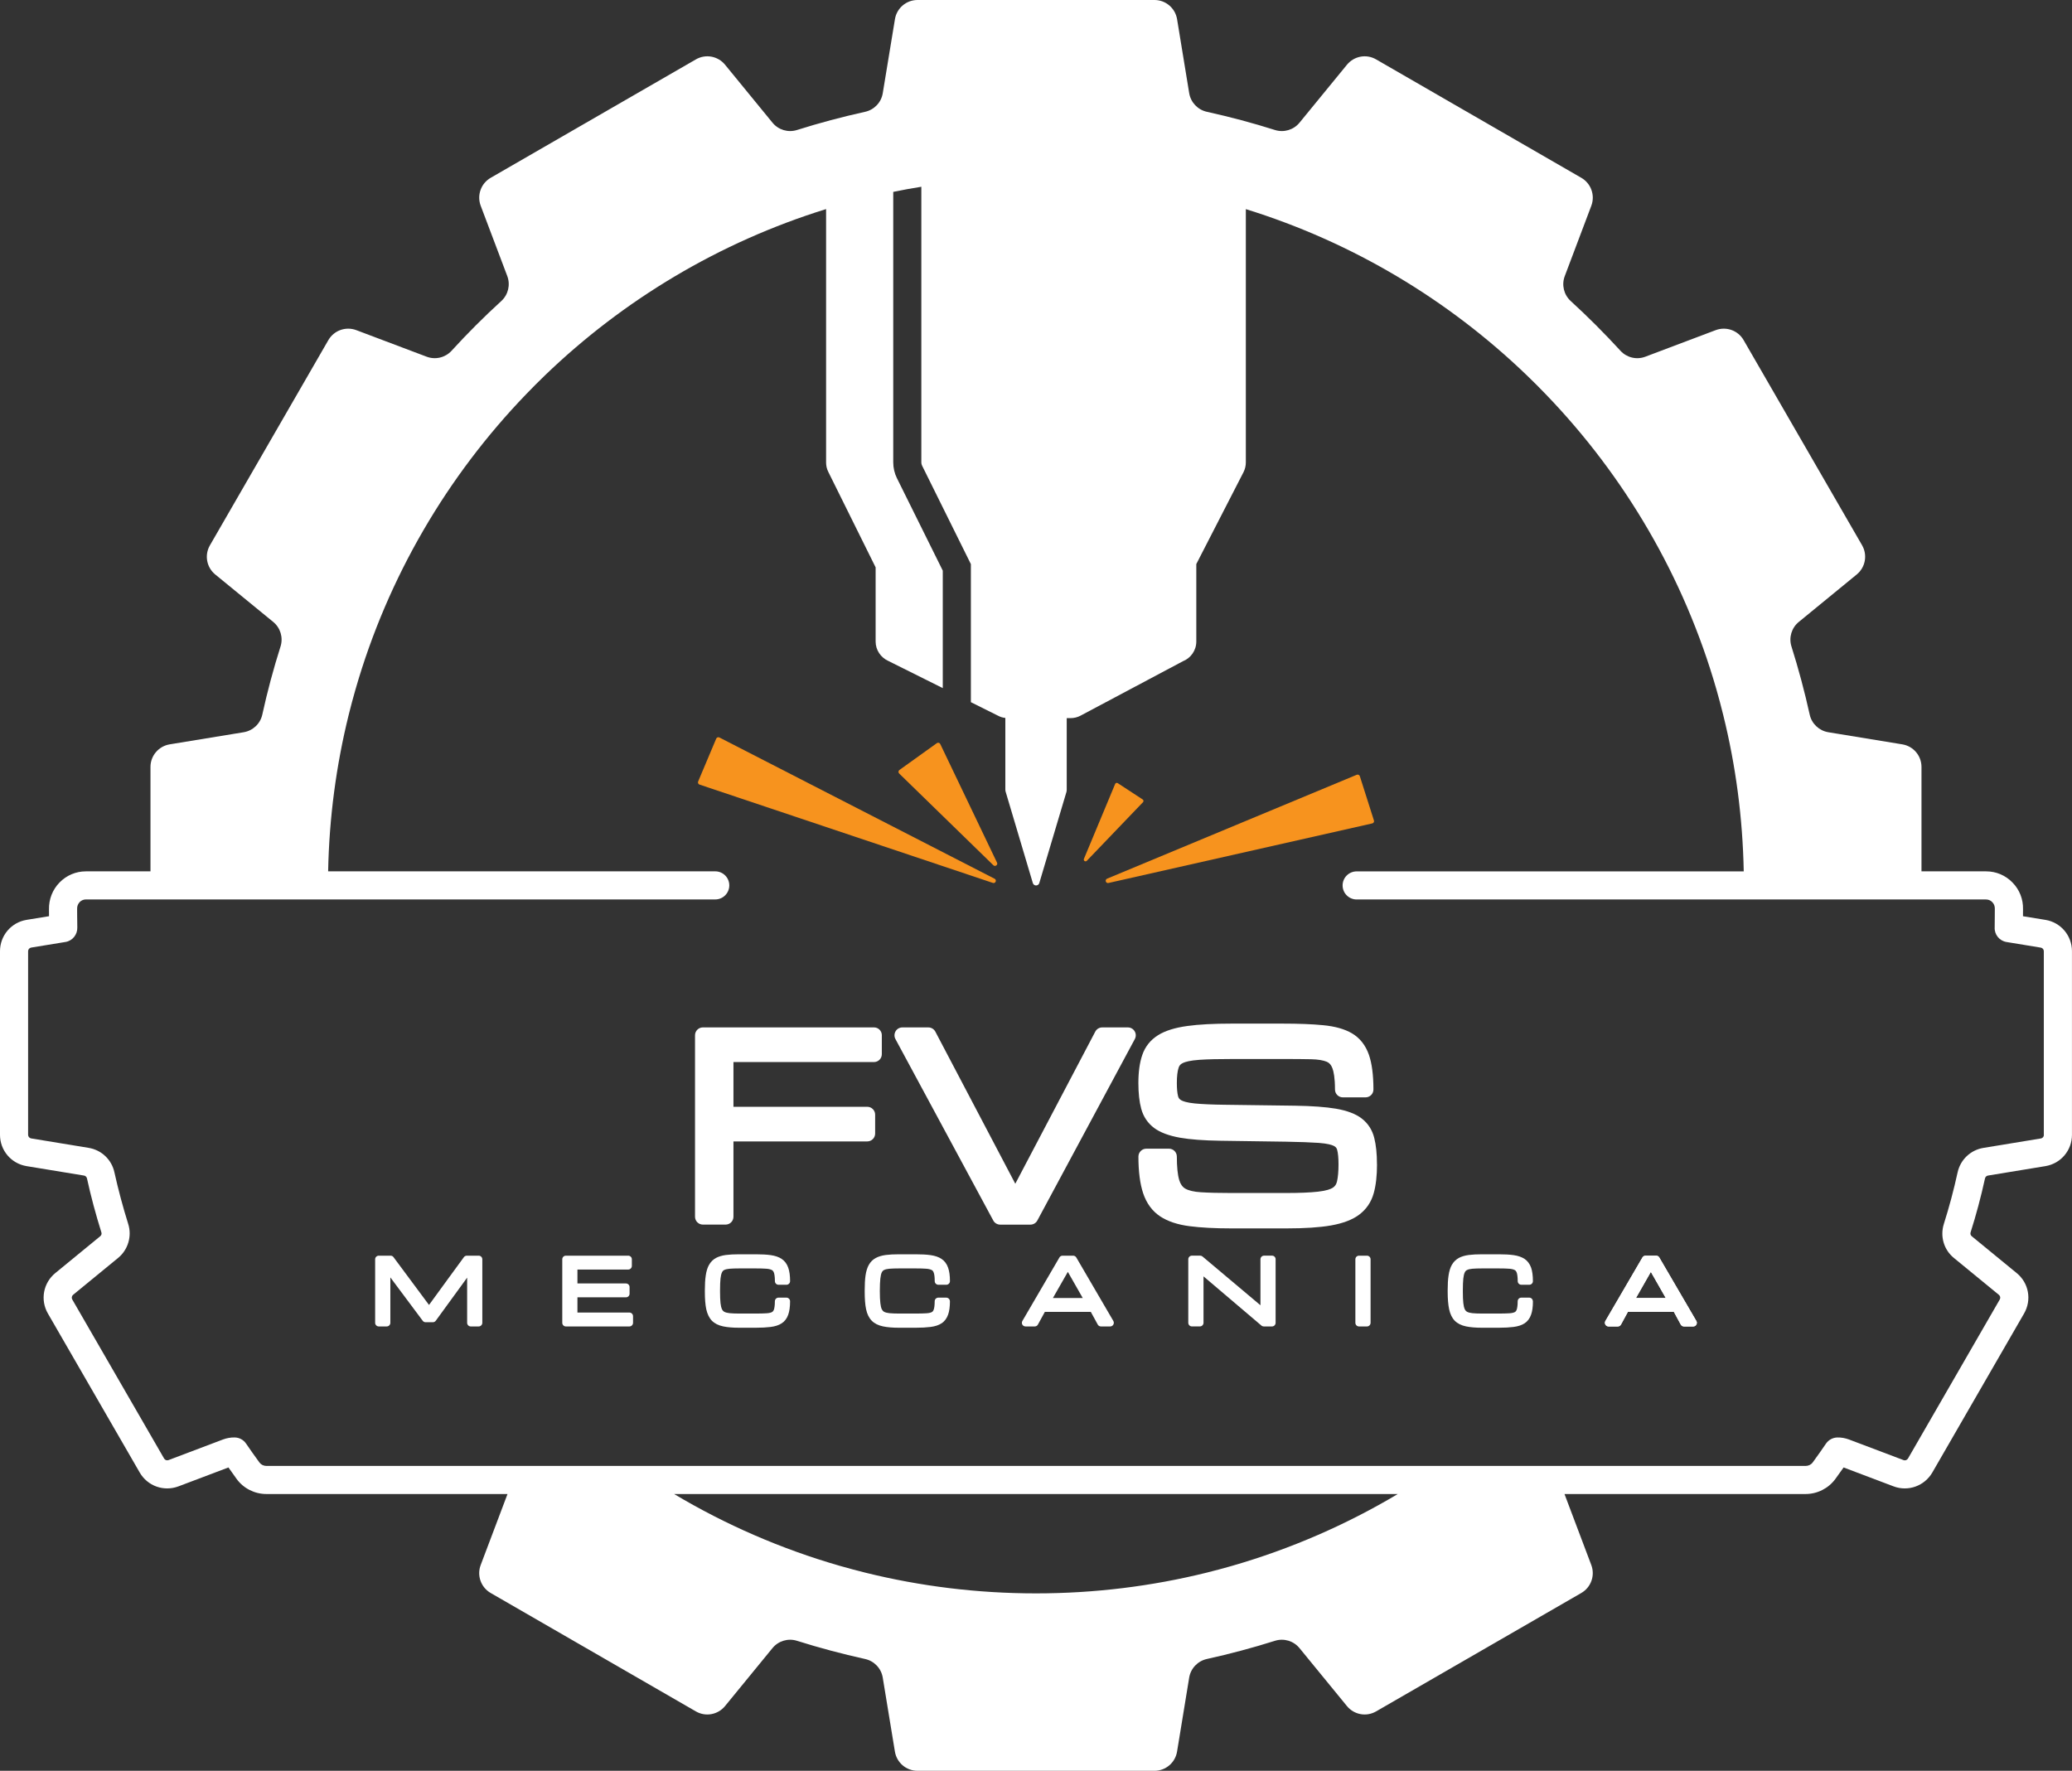 <svg width="117" height="100" viewBox="0 0 117 100" fill="none" xmlns="http://www.w3.org/2000/svg">
<rect x="0" y="0" width="117" height="100" fill="#333333" stroke="none"/>
<path d="M95.787 74.597L93.695 71.011C93.658 70.948 93.591 70.91 93.518 70.91H92.921C92.85 70.91 92.781 70.948 92.744 71.011L90.652 74.597C90.615 74.66 90.615 74.74 90.652 74.803C90.689 74.866 90.756 74.907 90.829 74.907H91.353C91.427 74.907 91.496 74.864 91.533 74.799L91.922 74.084H94.519L94.907 74.799C94.945 74.865 95.013 74.907 95.088 74.907H95.612C95.686 74.907 95.755 74.867 95.788 74.803C95.826 74.74 95.825 74.66 95.787 74.597ZM92.378 73.301L93.219 71.825L94.062 73.301H92.378Z" fill="white"/>
<path d="M115.498 51.947L114.232 51.741V51.72C114.232 51.543 114.234 51.39 114.234 51.349C114.248 50.778 114.036 50.238 113.636 49.834C113.242 49.429 112.713 49.207 112.15 49.207H108.501V43.309C108.501 42.677 108.043 42.138 107.419 42.035L103.238 41.35C102.718 41.263 102.3 40.869 102.188 40.353C101.9 39.049 101.556 37.766 101.159 36.508C101 36.003 101.165 35.455 101.572 35.122L104.846 32.44C105.335 32.038 105.462 31.343 105.148 30.795L98.457 19.206C98.142 18.659 97.475 18.421 96.882 18.643L92.91 20.143C92.415 20.331 91.86 20.198 91.503 19.809C90.606 18.83 89.669 17.892 88.692 16.998C88.303 16.641 88.171 16.085 88.358 15.591L89.858 11.618C90.08 11.026 89.842 10.36 89.294 10.042L77.705 3.354C77.158 3.036 76.463 3.164 76.061 3.653L73.379 6.929C73.046 7.336 72.496 7.5 71.993 7.341C70.735 6.943 69.451 6.601 68.148 6.313C67.632 6.199 67.239 5.784 67.151 5.263L66.466 1.082C66.362 0.457 65.823 0 65.192 0H51.809C51.177 0 50.637 0.457 50.535 1.082L49.847 5.263C49.763 5.783 49.368 6.199 48.852 6.313C47.549 6.601 46.266 6.943 45.005 7.341C44.502 7.5 43.955 7.336 43.621 6.929L40.94 3.653C40.538 3.164 39.843 3.036 39.295 3.354L27.706 10.042C27.158 10.36 26.921 11.026 27.143 11.618L28.645 15.591C28.829 16.085 28.698 16.641 28.309 16.998C27.33 17.892 26.391 18.831 25.498 19.809C25.14 20.198 24.583 20.33 24.09 20.143L20.118 18.643C19.525 18.421 18.859 18.659 18.542 19.206L11.854 30.795C11.536 31.343 11.663 32.038 12.152 32.44L15.429 35.122C15.835 35.455 16 36.003 15.841 36.508C15.442 37.766 15.097 39.049 14.812 40.353C14.699 40.869 14.284 41.262 13.762 41.35L9.581 42.035C8.957 42.139 8.497 42.677 8.497 43.309V49.207H4.85C4.287 49.207 3.761 49.429 3.364 49.834C2.968 50.238 2.756 50.778 2.766 51.351C2.768 51.391 2.768 51.55 2.768 51.732V51.74L1.502 51.946C0.632 52.089 0 52.835 0 53.715V64.085C0 64.966 0.632 65.712 1.505 65.854L4.744 66.386C4.827 66.399 4.892 66.462 4.911 66.545C5.133 67.56 5.408 68.584 5.726 69.597C5.752 69.673 5.726 69.761 5.659 69.813L3.123 71.892C2.44 72.45 2.263 73.413 2.705 74.177L7.889 83.155C8.328 83.919 9.249 84.247 10.076 83.938L12.9 82.87C13.038 83.068 13.191 83.28 13.36 83.516C13.746 84.05 14.375 84.37 15.042 84.37H28.657C28.655 84.383 28.649 84.396 28.643 84.409L27.142 88.382C26.92 88.974 27.157 89.64 27.705 89.958L39.294 96.646C39.841 96.964 40.536 96.836 40.939 96.347L43.62 93.071C43.954 92.664 44.501 92.5 45.004 92.659C46.266 93.057 47.548 93.399 48.851 93.687C49.367 93.801 49.761 94.216 49.846 94.737L50.533 98.918C50.637 99.543 51.176 100 51.808 100H65.19C65.822 100 66.362 99.543 66.465 98.918L67.15 94.737C67.236 94.217 67.631 93.801 68.147 93.687C69.45 93.399 70.734 93.057 71.992 92.659C72.495 92.5 73.044 92.664 73.378 93.071L76.059 96.347C76.462 96.836 77.157 96.964 77.704 96.646L89.293 89.958C89.841 89.64 90.079 88.974 89.857 88.382L88.357 84.409C88.351 84.396 88.347 84.383 88.343 84.37H101.956C102.619 84.37 103.249 84.052 103.64 83.516C103.813 83.28 103.962 83.068 104.103 82.87L106.926 83.938C107.75 84.248 108.669 83.917 109.113 83.155L114.293 74.177C114.737 73.409 114.56 72.447 113.875 71.892L111.337 69.811C111.273 69.76 111.25 69.673 111.273 69.597C111.586 68.613 111.86 67.587 112.088 66.545C112.106 66.462 112.173 66.399 112.257 66.386L115.496 65.854C116.366 65.711 116.998 64.968 116.998 64.085V53.715C116.998 52.832 116.366 52.088 115.496 51.946L115.498 51.947ZM69.573 88.426C69.092 88.563 68.611 88.693 68.121 88.814C65.039 89.576 61.816 89.981 58.499 89.981C55.182 89.981 51.959 89.576 48.875 88.814C48.388 88.693 47.905 88.563 47.423 88.426C44.106 87.471 40.967 86.101 38.068 84.372H78.926C76.024 86.101 72.885 87.471 69.571 88.426H69.573ZM115.414 64.087C115.414 64.188 115.343 64.275 115.242 64.291L112.002 64.823C111.272 64.942 110.699 65.487 110.54 66.209C110.324 67.2 110.061 68.182 109.763 69.12C109.541 69.829 109.768 70.583 110.336 71.043L112.874 73.124C112.951 73.188 112.972 73.297 112.92 73.386L107.741 82.362C107.688 82.452 107.58 82.492 107.484 82.454L104.406 81.29C104.192 81.212 103.97 81.171 103.748 81.177C103.492 81.182 103.254 81.312 103.108 81.524C102.897 81.836 102.659 82.174 102.36 82.584C102.268 82.711 102.117 82.784 101.958 82.784H15.043C14.884 82.784 14.737 82.71 14.647 82.586C14.348 82.174 14.107 81.835 13.895 81.523C13.752 81.311 13.514 81.181 13.258 81.176C13.032 81.17 12.808 81.21 12.594 81.289L9.518 82.453C9.422 82.49 9.314 82.451 9.265 82.363L4.081 73.385C4.03 73.298 4.049 73.186 4.128 73.12L6.662 71.043C7.228 70.586 7.461 69.811 7.239 69.118C6.937 68.152 6.676 67.174 6.461 66.207C6.306 65.484 5.731 64.94 5.001 64.821L1.762 64.289C1.662 64.273 1.587 64.185 1.587 64.085V53.715C1.587 53.615 1.662 53.527 1.762 53.511L3.701 53.194C4.095 53.13 4.38 52.773 4.365 52.371C4.362 52.3 4.359 51.985 4.357 51.721C4.357 51.52 4.355 51.348 4.355 51.311C4.352 51.171 4.405 51.042 4.5 50.94C4.596 50.844 4.72 50.793 4.851 50.793H40.388C40.827 50.793 41.181 50.438 41.181 49.999C41.181 49.561 40.826 49.206 40.388 49.206H18.529C18.588 46.17 18.987 43.214 19.688 40.375C19.809 39.889 19.936 39.405 20.076 38.926C21.901 32.582 25.252 26.888 29.71 22.262C30.054 21.902 30.405 21.553 30.763 21.206C35.197 16.933 40.617 13.677 46.647 11.807V26.113C46.647 26.298 46.686 26.48 46.77 26.645L49.444 32.04V36.227C49.444 36.712 49.735 37.128 50.15 37.319L53.236 38.858V32.225L50.645 27C50.513 26.733 50.439 26.426 50.439 26.114V10.836C50.965 10.728 51.491 10.63 52.025 10.546V26.115C52.025 26.178 52.039 26.237 52.065 26.29L54.823 31.857V39.653L56.362 40.42C56.489 40.489 56.629 40.529 56.769 40.544V44.588C56.769 44.633 56.774 44.678 56.79 44.723L58.321 49.868C58.35 49.958 58.427 50.003 58.504 50.003C58.58 50.003 58.657 49.958 58.686 49.868L60.219 44.723C60.23 44.678 60.235 44.633 60.235 44.588V40.554H60.457C60.648 40.554 60.836 40.507 61.007 40.419L66.796 37.341C67.237 37.167 67.552 36.733 67.552 36.228V31.854L70.218 26.663C70.304 26.494 70.349 26.303 70.349 26.115V11.81C76.379 13.68 81.799 16.935 86.233 21.212C86.59 21.555 86.942 21.907 87.285 22.264C91.745 26.889 95.096 32.583 96.92 38.929C97.057 39.408 97.187 39.891 97.306 40.378C98.009 43.216 98.406 46.172 98.464 49.209H76.606C76.17 49.209 75.813 49.563 75.813 50.002C75.813 50.44 76.17 50.795 76.606 50.795H112.146C112.281 50.795 112.405 50.848 112.497 50.943C112.595 51.043 112.645 51.172 112.642 51.31C112.642 51.349 112.64 51.516 112.64 51.712C112.638 51.979 112.638 52.299 112.634 52.368C112.611 52.772 112.896 53.129 113.298 53.196L115.237 53.514C115.337 53.529 115.409 53.617 115.409 53.718V64.087H115.414Z" fill="white"/>
<path d="M56.091 48.861L50.773 43.681C50.715 43.623 50.723 43.53 50.787 43.483L52.901 41.967C52.967 41.92 53.056 41.944 53.093 42.015L56.299 48.714C56.362 48.843 56.194 48.963 56.091 48.861Z" fill="#F7931E"/>
<path d="M56.062 49.859L39.501 44.307C39.43 44.284 39.393 44.204 39.422 44.133L40.443 41.711C40.475 41.642 40.554 41.612 40.623 41.647L56.163 49.624C56.303 49.695 56.214 49.91 56.063 49.86L56.062 49.859Z" fill="#F7931E"/>
<path d="M64.544 45.299L61.37 48.61C61.293 48.689 61.166 48.605 61.205 48.504L62.97 44.27C62.993 44.215 63.065 44.191 63.115 44.225L64.525 45.148C64.577 45.179 64.586 45.254 64.544 45.299Z" fill="#F7931E"/>
<path d="M77.487 46.5L62.592 49.864C62.439 49.899 62.37 49.679 62.516 49.619L76.611 43.753C76.682 43.724 76.762 43.761 76.786 43.832L77.583 46.337C77.606 46.408 77.561 46.483 77.487 46.5Z" fill="#F7931E"/>
<path d="M49.794 58.464V59.532C49.794 59.778 49.596 59.976 49.35 59.976H41.416V62.502H48.97C49.215 62.502 49.417 62.7 49.417 62.946V64.014C49.417 64.26 49.216 64.458 48.97 64.458H41.416V68.711C41.416 68.957 41.218 69.155 40.972 69.155H39.69C39.447 69.155 39.246 68.957 39.246 68.711V58.463C39.246 58.217 39.447 58.019 39.69 58.019H49.352C49.597 58.019 49.795 58.217 49.795 58.463L49.794 58.464Z" fill="white"/>
<path d="M64.081 58.676L58.577 68.922C58.5 69.067 58.349 69.157 58.186 69.157H56.478C56.313 69.157 56.163 69.067 56.087 68.924L50.562 58.676C50.487 58.538 50.493 58.372 50.572 58.236C50.651 58.101 50.799 58.02 50.955 58.02H52.419C52.586 58.02 52.737 58.11 52.816 58.258L57.331 66.848L61.847 58.258C61.924 58.11 62.075 58.02 62.242 58.02H63.688C63.844 58.02 63.99 58.102 64.069 58.236C64.152 58.368 64.155 58.538 64.081 58.676Z" fill="white"/>
<path d="M77.756 65.75C77.756 66.388 77.695 66.936 77.571 67.379C77.432 67.882 77.156 68.289 76.751 68.593C76.373 68.879 75.833 69.085 75.153 69.204C74.516 69.315 73.675 69.37 72.654 69.37H69.534C68.605 69.37 67.814 69.328 67.18 69.246C66.497 69.16 65.937 68.972 65.514 68.693C65.064 68.395 64.739 67.953 64.548 67.378C64.374 66.854 64.283 66.159 64.283 65.315C64.283 65.07 64.484 64.868 64.727 64.868H66.009C66.255 64.868 66.453 65.069 66.453 65.315C66.453 65.894 66.498 66.342 66.588 66.643C66.657 66.87 66.771 67.031 66.924 67.121C67.115 67.233 67.419 67.304 67.802 67.328C68.249 67.357 68.831 67.371 69.531 67.371H72.586C73.363 67.371 73.982 67.347 74.423 67.296C74.91 67.243 75.146 67.145 75.259 67.074C75.387 66.99 75.458 66.884 75.497 66.719C75.552 66.481 75.582 66.156 75.582 65.749C75.582 65.394 75.556 65.119 75.505 64.932C75.476 64.826 75.421 64.763 75.315 64.71C75.201 64.652 74.963 64.579 74.469 64.541C74.019 64.51 73.395 64.486 72.612 64.473L68.904 64.42C67.968 64.406 67.2 64.349 66.625 64.247C66.003 64.136 65.514 63.953 65.176 63.702C64.811 63.429 64.562 63.062 64.44 62.607C64.334 62.216 64.281 61.729 64.281 61.158C64.281 60.528 64.356 59.994 64.503 59.572C64.668 59.095 64.971 58.72 65.402 58.453C65.799 58.207 66.349 58.035 67.041 57.94C67.689 57.85 68.533 57.805 69.548 57.805H72.404C73.319 57.805 74.097 57.834 74.716 57.895C75.383 57.958 75.927 58.111 76.34 58.353C76.787 58.617 77.109 59.024 77.298 59.564C77.467 60.05 77.554 60.709 77.554 61.526C77.554 61.772 77.354 61.97 77.107 61.97H75.827C75.582 61.97 75.383 61.772 75.383 61.526C75.383 60.855 75.305 60.506 75.24 60.331C75.166 60.135 75.071 60.025 74.922 59.96C74.716 59.874 74.418 59.825 74.037 59.817C73.601 59.807 73.053 59.804 72.406 59.804H69.616C68.836 59.804 68.204 59.817 67.736 59.849C67.209 59.884 66.939 59.963 66.807 60.023C66.672 60.084 66.595 60.163 66.554 60.293C66.487 60.489 66.453 60.787 66.453 61.158C66.453 61.478 66.477 61.731 66.524 61.912C66.554 62.015 66.603 62.078 66.701 62.134C66.805 62.192 67.019 62.269 67.465 62.314C67.872 62.353 68.441 62.38 69.155 62.388L73.132 62.441C74.084 62.455 74.859 62.512 75.439 62.61C76.065 62.718 76.555 62.904 76.888 63.16C77.247 63.435 77.488 63.808 77.602 64.269C77.702 64.665 77.753 65.162 77.753 65.75H77.756Z" fill="white"/>
<path d="M27.235 71.114V74.701C27.235 74.756 27.214 74.806 27.176 74.844C27.139 74.883 27.086 74.907 27.031 74.907H26.582C26.468 74.907 26.378 74.814 26.378 74.701V72.151L24.605 74.587C24.568 74.638 24.505 74.669 24.439 74.669H24.034C23.968 74.669 23.907 74.64 23.87 74.587L22.042 72.137V74.701C22.042 74.814 21.95 74.907 21.836 74.907H21.389C21.275 74.907 21.183 74.814 21.183 74.701V71.114C21.183 71.001 21.275 70.91 21.389 70.91H22.056C22.119 70.91 22.183 70.94 22.22 70.993L24.225 73.693L25.277 72.249L26.195 70.993C26.235 70.94 26.295 70.91 26.362 70.91H27.031C27.143 70.91 27.235 71.001 27.235 71.114Z" fill="white"/>
<path d="M35.746 74.328V74.701C35.746 74.814 35.654 74.907 35.54 74.907H31.953C31.84 74.907 31.75 74.814 31.75 74.701V71.114C31.75 71.001 31.84 70.91 31.953 70.91H35.473C35.587 70.91 35.679 71.001 35.679 71.114V71.487C35.679 71.601 35.587 71.694 35.473 71.694H32.606V72.479H35.346C35.46 72.479 35.55 72.571 35.55 72.683V73.058C35.55 73.169 35.46 73.262 35.346 73.262H32.606V74.121H35.539C35.652 74.121 35.746 74.214 35.746 74.328Z" fill="white"/>
<path d="M44.613 73.488C44.613 73.798 44.578 74.052 44.509 74.242C44.435 74.456 44.309 74.623 44.134 74.734C43.975 74.838 43.767 74.903 43.518 74.935C43.29 74.964 43.007 74.98 42.679 74.98H41.741C41.376 74.98 41.072 74.954 40.834 74.903C40.569 74.848 40.357 74.742 40.202 74.586C40.049 74.43 39.941 74.21 39.88 73.932C39.827 73.679 39.801 73.351 39.801 72.953V72.857C39.801 72.532 39.817 72.255 39.852 72.029C39.886 71.788 39.947 71.588 40.036 71.431C40.132 71.262 40.264 71.129 40.427 71.04C40.581 70.958 40.771 70.9 40.996 70.871C41.202 70.845 41.454 70.832 41.742 70.832H42.681C43.008 70.832 43.291 70.847 43.521 70.879C43.77 70.914 43.978 70.985 44.137 71.091C44.31 71.207 44.436 71.374 44.51 71.591C44.579 71.784 44.614 72.04 44.614 72.347C44.614 72.461 44.522 72.553 44.41 72.553H43.961C43.847 72.553 43.757 72.461 43.757 72.347C43.757 72.094 43.727 71.956 43.706 71.884C43.671 71.78 43.624 71.744 43.592 71.725C43.523 71.686 43.42 71.659 43.288 71.648C43.129 71.635 42.925 71.63 42.679 71.63H41.741C41.525 71.63 41.342 71.636 41.196 71.648C41.068 71.659 40.968 71.683 40.894 71.719C40.839 71.745 40.798 71.788 40.77 71.851C40.73 71.93 40.701 72.052 40.685 72.201C40.667 72.373 40.659 72.591 40.659 72.856V72.952C40.659 73.209 40.667 73.423 40.685 73.586C40.701 73.737 40.73 73.856 40.77 73.938C40.801 74.004 40.844 74.049 40.902 74.081C40.972 74.118 41.071 74.144 41.198 74.157C41.341 74.171 41.523 74.179 41.74 74.179H42.678C42.924 74.179 43.13 74.173 43.289 74.163C43.456 74.153 43.548 74.12 43.593 74.094C43.625 74.076 43.672 74.041 43.705 73.944C43.726 73.873 43.755 73.737 43.755 73.486C43.755 73.372 43.846 73.28 43.959 73.28H44.409C44.52 73.28 44.613 73.372 44.613 73.486V73.488Z" fill="white"/>
<path d="M53.64 73.488C53.64 73.798 53.605 74.052 53.536 74.242C53.459 74.456 53.336 74.623 53.161 74.734C53.002 74.838 52.794 74.903 52.545 74.935C52.315 74.964 52.034 74.98 51.706 74.98H50.764C50.402 74.98 50.097 74.954 49.86 74.903C49.595 74.848 49.381 74.742 49.228 74.586C49.072 74.43 48.963 74.21 48.905 73.932C48.852 73.679 48.827 73.351 48.827 72.953V72.857C48.827 72.532 48.842 72.255 48.874 72.029C48.909 71.788 48.972 71.588 49.059 71.431C49.154 71.262 49.286 71.129 49.453 71.04C49.606 70.958 49.797 70.9 50.022 70.871C50.228 70.845 50.477 70.832 50.766 70.832H51.708C52.035 70.832 52.318 70.847 52.546 70.879C52.797 70.914 53.005 70.985 53.164 71.091C53.337 71.207 53.463 71.374 53.537 71.591C53.606 71.784 53.641 72.04 53.641 72.347C53.641 72.461 53.548 72.553 53.435 72.553H52.987C52.874 72.553 52.781 72.461 52.781 72.347C52.781 72.094 52.755 71.956 52.73 71.884C52.699 71.78 52.652 71.744 52.619 71.725C52.55 71.686 52.444 71.659 52.315 71.648C52.154 71.635 51.95 71.63 51.706 71.63H50.764C50.55 71.63 50.368 71.636 50.219 71.648C50.092 71.659 49.992 71.683 49.921 71.719C49.865 71.745 49.825 71.788 49.793 71.851C49.754 71.93 49.727 72.052 49.711 72.201C49.693 72.373 49.682 72.591 49.682 72.856V72.952C49.682 73.209 49.692 73.423 49.711 73.586C49.727 73.737 49.754 73.856 49.793 73.938C49.828 74.004 49.868 74.049 49.925 74.081C49.996 74.118 50.097 74.144 50.221 74.157C50.367 74.171 50.549 74.179 50.763 74.179H51.705C51.951 74.179 52.155 74.173 52.316 74.163C52.483 74.153 52.573 74.12 52.62 74.094C52.652 74.076 52.697 74.041 52.728 73.944C52.752 73.873 52.779 73.737 52.779 73.486C52.779 73.372 52.871 73.28 52.985 73.28H53.432C53.546 73.28 53.639 73.372 53.639 73.486L53.64 73.488Z" fill="white"/>
<path d="M62.867 74.597L60.775 71.011C60.738 70.948 60.669 70.91 60.598 70.91H60C59.925 70.91 59.86 70.948 59.823 71.011L57.731 74.597C57.694 74.66 57.694 74.74 57.728 74.803C57.766 74.866 57.834 74.907 57.909 74.907H58.429C58.506 74.907 58.575 74.864 58.609 74.799L59 74.084H61.595L61.986 74.799C62.021 74.865 62.092 74.907 62.166 74.907H62.69C62.761 74.907 62.83 74.867 62.867 74.803C62.904 74.739 62.904 74.66 62.867 74.597ZM59.455 73.301L60.298 71.825L61.139 73.301H59.455Z" fill="white"/>
<path d="M72.03 71.114V74.701C72.03 74.814 71.94 74.907 71.826 74.907H71.359C71.312 74.907 71.263 74.889 71.227 74.856L67.959 72.079V74.7C67.959 74.813 67.866 74.906 67.752 74.906H67.305C67.191 74.906 67.099 74.813 67.099 74.7V71.113C67.099 70.999 67.191 70.909 67.305 70.909H67.77C67.821 70.909 67.866 70.925 67.902 70.957L71.174 73.71V71.113C71.174 70.999 71.266 70.909 71.378 70.909H71.828C71.941 70.909 72.031 70.999 72.031 71.113L72.03 71.114Z" fill="white"/>
<path d="M77.393 71.114V74.701C77.393 74.814 77.301 74.907 77.187 74.907H76.74C76.626 74.907 76.534 74.814 76.534 74.701V71.114C76.534 71.001 76.626 70.91 76.74 70.91H77.187C77.301 70.91 77.393 71.001 77.393 71.114Z" fill="white"/>
<path d="M86.56 73.488C86.56 73.798 86.525 74.052 86.456 74.242C86.382 74.456 86.256 74.623 86.083 74.734C85.922 74.838 85.713 74.903 85.465 74.935C85.237 74.964 84.954 74.98 84.629 74.98H83.687C83.324 74.98 83.018 74.954 82.78 74.903C82.515 74.848 82.303 74.742 82.148 74.586C81.995 74.43 81.886 74.21 81.828 73.932C81.775 73.679 81.746 73.351 81.746 72.953V72.857C81.746 72.532 81.761 72.255 81.796 72.029C81.831 71.788 81.892 71.588 81.981 71.431C82.077 71.262 82.209 71.132 82.372 71.04C82.525 70.958 82.716 70.9 82.941 70.871C83.147 70.845 83.398 70.832 83.687 70.832H84.629C84.957 70.832 85.237 70.847 85.467 70.879C85.718 70.914 85.924 70.985 86.086 71.091C86.258 71.207 86.382 71.374 86.459 71.591C86.525 71.784 86.559 72.04 86.559 72.347C86.559 72.461 86.469 72.553 86.355 72.553H85.905C85.794 72.553 85.701 72.461 85.701 72.347C85.701 72.094 85.672 71.956 85.651 71.884C85.616 71.78 85.569 71.744 85.537 71.725C85.47 71.686 85.365 71.659 85.233 71.648C85.074 71.635 84.87 71.63 84.627 71.63H83.685C83.468 71.63 83.286 71.636 83.139 71.648C83.012 71.659 82.912 71.683 82.841 71.719C82.786 71.745 82.743 71.788 82.713 71.851C82.674 71.93 82.645 72.052 82.629 72.201C82.611 72.373 82.603 72.591 82.603 72.856V72.952C82.603 73.209 82.611 73.423 82.629 73.586C82.645 73.734 82.674 73.856 82.713 73.938C82.745 74.004 82.788 74.049 82.845 74.081C82.916 74.118 83.018 74.144 83.142 74.157C83.287 74.171 83.467 74.179 83.683 74.179H84.625C84.869 74.179 85.075 74.173 85.234 74.163C85.401 74.153 85.493 74.12 85.54 74.094C85.572 74.076 85.617 74.041 85.648 73.944C85.67 73.873 85.699 73.737 85.699 73.486C85.699 73.372 85.791 73.28 85.903 73.28H86.353C86.466 73.28 86.556 73.372 86.556 73.486L86.56 73.488Z" fill="white"/>
<path d="M95.787 74.597L93.695 71.011C93.658 70.948 93.591 70.91 93.518 70.91H92.921C92.85 70.91 92.781 70.948 92.744 71.011L90.652 74.597C90.615 74.66 90.615 74.74 90.652 74.803C90.689 74.866 90.756 74.907 90.829 74.907H91.353C91.427 74.907 91.496 74.864 91.533 74.799L91.922 74.084H94.519L94.907 74.799C94.945 74.865 95.013 74.907 95.088 74.907H95.612C95.686 74.907 95.755 74.867 95.788 74.803C95.826 74.74 95.825 74.66 95.787 74.597ZM92.378 73.301L93.219 71.825L94.062 73.301H92.378Z" fill="white"/>
</svg>
